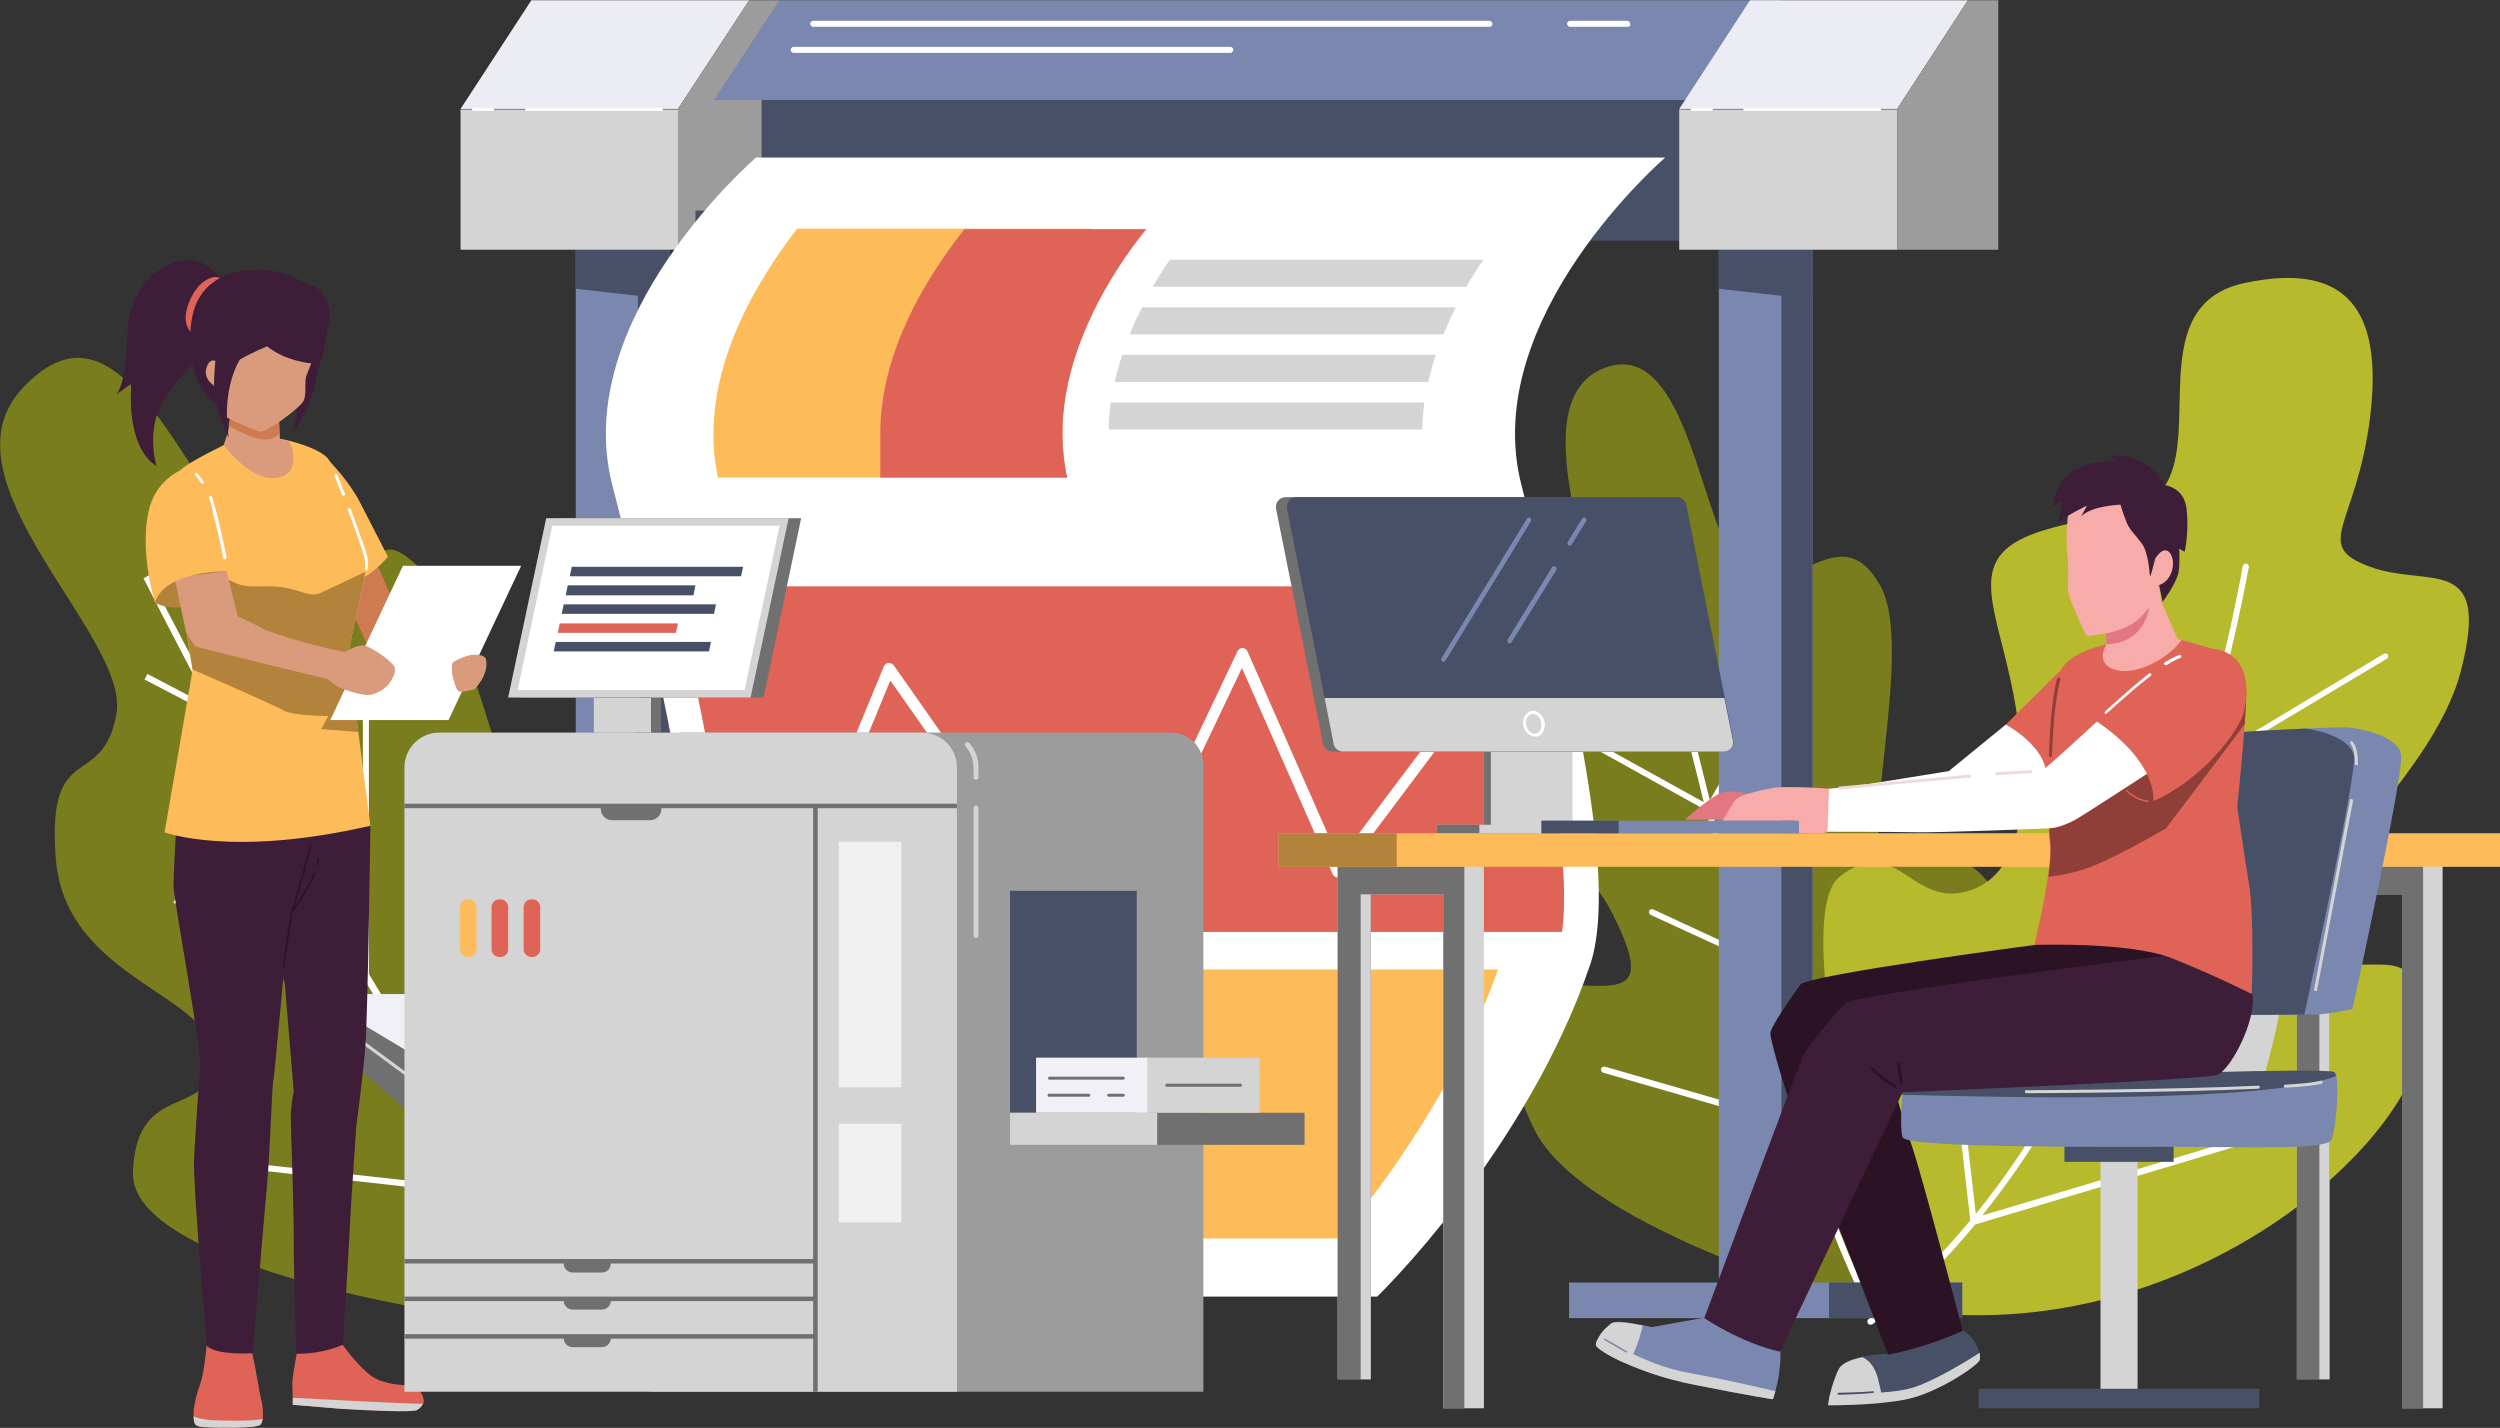 <svg xmlns="http://www.w3.org/2000/svg" xmlns:xlink="http://www.w3.org/1999/xlink" x="0px" y="0px" viewBox="0 0 611.4 349.2" style="enable-background:new 0 0 611.4 349.2;" xml:space="preserve"><rect x="0" y="0" width="611.4" height="349.2" fill="#333333" stroke="none"/><style type="text/css">	.st0{fill:#7A7D1D;}	.st1{fill:#FFFFFF;}	.st2{fill:#B6BA2C;}	.st3{fill:#7A88B0;}	.st4{fill:#475066;}	.st5{fill:#D4D4D4;}	.st6{fill:#ECECF4;}	.st7{fill:#9C9C9C;}	.st8{fill:#FDBB59;}	.st9{fill:#DF6357;}	.st10{fill:#F2F0F7;}	.st11{fill:#707070;}	.st12{fill:#B3823B;}	.st13{fill:#2B1225;}	.st14{fill:#3D1D37;}	.st15{fill:#E1787F;}	.st16{fill:#8F3F38;}	.st17{fill:#F8ACA9;}	.st18{fill:#EDDADA;}	.st19{fill:#CE7B51;}	.st20{fill:#DA9B7C;}	.st21{fill:#F0F0F0;}</style><symbol id="Nuevo_s&#xED;mbolo" viewBox="-248.8 -181.6 499.2 285.1">	<g>		<g>			<path class="st0" d="M-156.8-159c0,0-65.9,9.5-65.4,28.4c0.5,18.9,16,10.4,16.1,23c0.2,12.6-29.6,15.5-31.5,39.7    c-1.9,24.2,9.3,13.4,12.1,28.9c2.8,15.5-36,46.5-18.8,65c17.3,18.5,28.7-8.2,47.9-38.4c0,0,2.8-12,13.5-5.7    c10.7,6.4,7.8,18.5,18.7,7.5c10.9-11,16.8-56,26.9-59.9c10-3.9,15.8,13.4,22.3-3.9C-108.7-91.6-96.2-161.3-156.8-159z"></path>			<path class="st1" d="M-146.6-134.7l6.3,41.4l-1.2,0.2l-6.1-40.2c-9.2,12.8-18.6,27.6-27.5,42.4v59h-1.2v-56.9    c-10.8,18.1-20.7,35.9-28.3,50l0,17.9l-1.2,0l0-15.6c-8,14.9-13,24.9-13.2,25.2l-1.1-0.6c0.2-0.3,5.3-10.6,13.4-25.7l-12.6,6.6    l-0.6-1.1l14.2-7.4c7.6-14.1,17.6-32.2,28.5-50.4l-36.4,14.4l-0.5-1.2l37.9-15c8.9-14.8,18.4-29.7,27.6-42.5l-54.5,6l-0.1-1.2    l55.6-6.2c7.6-10.5,15-19.6,21.8-26.1l0.9,0.9C-131.7-154.1-139-145.1-146.6-134.7z"></path>		</g>		<g>			<path class="st0" d="M124.7-157.7c0,0-57.2,15.3-67.2,35.9c-10,20.6-2.7,29.1,7.6,28.7c10.3-0.4,16-1.4,8,14.4    c-8,15.9-36.5,29-24.3,42.1s17.4,5.3,21.1,12.1c3.6,6.8-16.6,47.7,1.7,54.6S91-9.3,101.2-11.6c10.2-2.3,18,11.3,25.4-1.7    c7.4-13-5.8-56.2,2.4-56.2c8.3,0,12.7,6,20.5-4.8C157.4-85.1,142.7-149.1,124.7-157.7z"></path>			<path class="st1" d="M126.9-94.4c-0.3,0.2-0.7,0.1-0.9-0.2l-15.5-25.3c-3.3,10.2-6.6,21.2-9.6,32.3l12,19    c0.2,0.3,0.1,0.7-0.2,0.9c-0.3,0.2-0.7,0.1-0.9-0.2l-11.4-18c-2.6,9.5-5.1,19-7.4,28l15.7,27.2c0.2,0.3,0.1,0.7-0.2,0.8    c-0.3,0.2-0.7,0.1-0.8-0.2L92.6-56.2C85.1-26.5,79.9-2.4,79.8-1.9c-0.1,0.3-0.4,0.5-0.7,0.5c-0.3-0.1-0.5-0.4-0.5-0.7    c0.1-0.5,5.3-24.7,12.8-54.5L67-43.1c-0.3,0.2-0.7,0.1-0.8-0.2c-0.2-0.3-0.1-0.7,0.2-0.8l25.4-14.1c2.3-9,4.8-18.6,7.4-28.1    l-17.9,8.3c-0.3,0.1-0.7,0-0.8-0.3c-0.1-0.3,0-0.7,0.3-0.8l18.9-8.7c3.1-11.2,6.4-22.3,9.7-32.5l-37.7,10.9    c-0.3,0.1-0.7-0.1-0.8-0.4c-0.1-0.3,0.1-0.7,0.4-0.8l38.5-11.1c4.8-14.6,9.7-27.5,14.3-36.1c0.1-0.2,0.3-0.3,0.5-0.3    c0.1,0,0.2,0,0.3,0.1c0.3,0.2,0.4,0.5,0.3,0.8c-4.6,8.6-9.4,21.4-14.2,36l16.1,26.2C127.3-95,127.2-94.6,126.9-94.4z"></path>		</g>		<g>			<path class="st2" d="M128.5-157.4c0,0-21.1,77.2-10,85.9c11.1,8.7,14-5.3,24.6-3.1c10.5,2.2,13.9,14.9,10.8,35.6    c-3.1,20.7-11.9,31,4.5,36.4c16.4,5.4,18-2,25.1,9.2c7.1,11.1-4.1,36.4,16.1,40.5c20.2,4.2,27.5-5.4,24.8-27    c-2.7-21.6-11.7-25.4,0-29.7c11.7-4.3,24.2,2.9,18.2-20.6S205-74.8,213.2-85c8.2-10.2,21.8,5.1,21.8-17S185.8-168,128.5-157.4z"></path>			<path class="st1" d="M228-27.2c-0.2,0.3-0.6,0.4-0.9,0.2l-36.4-21.9c6.6,22.4,9.4,38.8,9.5,39.2c0.1,0.3-0.2,0.7-0.5,0.7    c-0.3,0.1-0.7-0.2-0.7-0.5c-0.1-0.4-2.8-16.7-9.4-39l-14.7,27.9c-0.2,0.3-0.5,0.4-0.8,0.3c-0.3-0.2-0.4-0.5-0.3-0.8l15.3-29    c-4.4-14.5-10.3-31.3-18.2-47.9L164-65c-0.1,0.3-0.4,0.6-0.7,0.5c-0.3-0.1-0.6-0.4-0.5-0.7l7.1-34.6c-6.7-13.8-14.7-27.3-24.2-39    l-5.1,44.5c0,0.3-0.4,0.6-0.7,0.5c-0.3,0-0.6-0.3-0.5-0.7l5.2-45.6c-6.1-7.4-12.9-14.1-20.3-19.7c-0.3-0.2-0.3-0.6-0.1-0.9    c0.1-0.2,0.3-0.2,0.5-0.2c0.1,0,0.3,0,0.4,0.1c7.5,5.6,14.3,12.4,20.5,19.9l51.8,15.5c0.3,0.1,0.5,0.4,0.4,0.8    c-0.1,0.3-0.4,0.5-0.8,0.4l-50-14.9c9.4,11.7,17.3,25.1,23.9,38.7l28.9,15.1c0.3,0.2,0.4,0.5,0.3,0.8c-0.2,0.3-0.5,0.4-0.8,0.3    l-27.4-14.3c7.9,16.7,13.9,33.6,18.3,48.1L227.7-28C228-27.9,228.1-27.5,228-27.2z"></path>		</g>	</g>	<g>		<g>			<g>				<g>					<rect x="-133.8" y="-152.6" class="st3" width="18.7" height="206.3"></rect>					<rect x="-121.4" y="-152.6" class="st4" width="6.2" height="206.3"></rect>					<polygon class="st4" points="-115.2,53.7 -115.2,43.8 -133.8,45.9 -133.8,53.7      "></polygon>				</g>				<g>					<rect x="-163.8" y="-159.6" class="st3" width="78.5" height="7.1"></rect>					<rect x="-111.8" y="-159.6" class="st4" width="26.6" height="7.1"></rect>				</g>			</g>			<g>				<rect x="-156.8" y="53.7" class="st5" width="43.5" height="28"></rect>				<polygon class="st6" points="-99.1,103.6 -113.4,81.8 -156.8,81.8 -142.6,103.6     "></polygon>				<path class="st1" d="M-150.4,81.4h-3.8c-0.2,0-0.3,0.1-0.3,0.3s0.1,0.3,0.3,0.3h3.8c0.2,0,0.3-0.1,0.3-0.3     S-150.2,81.4-150.4,81.4z"></path>				<path class="st1" d="M-116.7,81.4h-26.9c-0.2,0-0.3,0.1-0.3,0.3s0.1,0.3,0.3,0.3h26.9c0.2,0,0.3-0.1,0.3-0.3     S-116.6,81.4-116.7,81.4z"></path>				<polygon class="st7" points="-99.1,103.6 -93.1,103.6 -93.1,53.7 -113.4,53.7 -113.4,81.8     "></polygon>			</g>			<g>				<rect x="-109.9" y="55.5" class="st4" width="197.6" height="6"></rect>				<rect x="-96.7" y="58.5" class="st4" width="184.3" height="27.3"></rect>				<polygon class="st3" points="93.8,83.6 106.9,103.6 -93.1,103.6 -106.2,83.6     "></polygon>				<path class="st1" d="M48.6,98.2h-135c-0.3,0-0.6,0.3-0.6,0.6c0,0.3,0.3,0.6,0.6,0.6h135c0.3,0,0.6-0.3,0.6-0.6     C49.2,98.4,48.9,98.2,48.6,98.2z"></path>				<path class="st1" d="M-3.1,93h-87.2c-0.3,0-0.6,0.3-0.6,0.6c0,0.3,0.3,0.6,0.6,0.6h87.2c0.3,0,0.6-0.3,0.6-0.6     C-2.6,93.3-2.8,93-3.1,93z"></path>				<path class="st1" d="M76.2,98.2H64.7c-0.3,0-0.6,0.3-0.6,0.6c0,0.3,0.3,0.6,0.6,0.6h11.4c0.3,0,0.6-0.3,0.6-0.6     C76.8,98.4,76.5,98.2,76.2,98.2z"></path>			</g>			<g>				<g>					<rect x="94.4" y="-152.6" class="st3" width="18.7" height="206.3"></rect>					<rect x="106.9" y="-152.6" class="st4" width="6.2" height="206.3"></rect>					<polygon class="st4" points="113.1,53.7 113.1,43.8 94.4,45.9 94.4,53.7      "></polygon>				</g>				<g>					<rect x="64.5" y="-159.6" class="st3" width="78.5" height="7.1"></rect>					<rect x="116.4" y="-159.6" class="st4" width="26.6" height="7.1"></rect>				</g>			</g>			<g>				<rect x="86.5" y="53.7" class="st5" width="43.5" height="28"></rect>				<polygon class="st6" points="144.2,103.6 130,81.8 86.5,81.8 100.7,103.6     "></polygon>				<path class="st1" d="M92.9,81.4h-3.8c-0.2,0-0.3,0.1-0.3,0.3s0.1,0.3,0.3,0.3h3.8c0.2,0,0.3-0.1,0.3-0.3S93.1,81.4,92.9,81.4z"></path>				<path class="st1" d="M126.6,81.4H99.6c-0.2,0-0.3,0.1-0.3,0.3s0.1,0.3,0.3,0.3h26.9c0.2,0,0.3-0.1,0.3-0.3     S126.7,81.4,126.6,81.4z"></path>				<polygon class="st7" points="144.2,103.6 150.2,103.6 150.2,53.7 130,53.7 130,81.8     "></polygon>			</g>		</g>		<g>			<path class="st1" d="M26.2-155.3c0,0,29.7,28.7,42.5,66.2c6.1,17.9-5.1,62.5-13.7,95.8c-8.6,33.3,28.7,65.4,28.7,65.4H-97.8    c0,0-37.3-32.1-28.7-65.4c8.6-33.3,19.8-78,13.7-95.8c-12.8-37.5-42.5-66.2-42.5-66.2H26.2z"></path>			<g>				<g>					<path class="st8" d="M-30.7,40.8c-4.7-9.8-7.5-21.1-5-32.6h-69.7c-4.1,19,6.4,37.5,15.8,49.7h58.9V40.8z"></path>					<path class="st9" d="M-30.7,40.8c-4.7-9.8-7.5-21.1-5-32.6H-73v9.4c0.2,15.6,8.8,30.1,16.8,40.2h36.3      C-23.7,53.1-27.6,47.3-30.7,40.8z"></path>				</g>				<path class="st5" d="M-26.2,27.3h62.6c0.4,1.8,0.9,3.6,1.5,5.4h-62.6C-25.3,30.9-25.8,29.1-26.2,27.3z M-27.4,17.8h62.6     c0,1.8,0.2,3.6,0.4,5.4H-27C-27.2,21.4-27.4,19.6-27.4,17.8z M-15.2,51.7c-1.2-1.7-2.3-3.5-3.4-5.4h62.6     c1.1,1.9,2.2,3.7,3.4,5.4H-15.2z M-23.2,36.8h62.6c0.8,1.8,1.6,3.7,2.5,5.4h-62.6C-21.7,40.4-22.5,38.6-23.2,36.8z"></path>				<g>					<path class="st9" d="M-104.6-82.5H63.1c2.1,15.1-4.1,44.4-10.1,69h-167.4C-107.7-41.2-102.9-66.1-104.6-82.5z"></path>					<path class="st1" d="M18.3-71.6c0,0-0.1,0-0.1,0c-0.4,0-0.8,0.3-0.9,0.7L-0.8-29.8l-15.9-33.4c-0.1-0.3-0.4-0.5-0.7-0.6      c-0.3-0.1-0.7,0-0.9,0.2l-18.5,13.1l-9.3-14.6c-0.2-0.3-0.6-0.5-0.9-0.5c-0.4,0-0.7,0.2-1,0.5l-23,32.8l-14.8-35.9      c-0.2-0.6-0.9-0.9-1.5-0.6c-0.6,0.2-0.9,0.9-0.6,1.5l15.6,37.8c0.2,0.4,0.5,0.7,0.9,0.7c0.4,0,0.8-0.1,1.1-0.5l23.3-33.2      l9,14.2c0.2,0.3,0.4,0.4,0.7,0.5c0.3,0.1,0.6,0,0.9-0.2l18.3-13l16.4,34.5c0.2,0.4,0.6,0.7,1,0.7c0.4,0,0.8-0.3,1-0.7      l18.3-41.6l22.9,30.5c0.4,0.5,1.1,0.6,1.6,0.2c0.5-0.4,0.6-1.1,0.2-1.6L19.2-71.1C19-71.4,18.7-71.6,18.3-71.6z"></path>				</g>				<path class="st8" d="M18.6-143.7c9.7,11.6,23.7,31,31.7,53.7h-72.8c-8-22.7-22-42.1-31.7-53.7H18.6z"></path>			</g>		</g>	</g>	<g>		<polygon class="st10" points="-186.5,-94.9 -163.5,-94.9 -162.8,-109.1   "></polygon>		<polygon class="st11" points="-186.5,-101.6 -186.5,-94.9 -162.8,-109.1 -164.6,-120.7   "></polygon>		<polygon class="st5" points="-186.5,-97.4 -163.6,-114.3 -163.5,-113.6 -186.5,-96.6   "></polygon>	</g>	<g>		<g>			<g>				<rect x="47.5" y="-62.8" class="st5" width="17.7" height="19.1"></rect>				<rect x="47.5" y="-62.8" class="st11" width="1.4" height="19.1"></rect>			</g>			<g>				<path class="st11" d="M95-44.2l-9.4,47c-0.2,0.9-1,1.5-1.9,1.5H7.9C6.7,4.3,5.8,3.2,6,2l9.4-47c0.2-0.9,1-1.5,1.9-1.5h75.9     C94.4-46.5,95.3-45.4,95-44.2z"></path>				<path class="st4" d="M95.4-46.5H19.4c-0.9,0-1.7,0.6-1.9,1.5l-1.8,9.2L8.2,2C8,3.2,8.9,4.3,10.1,4.3H86c0.9,0,1.7-0.6,1.9-1.5     l7.7-38.6l1.7-8.4C97.5-45.4,96.6-46.5,95.4-46.5z"></path>				<path class="st5" d="M95.4-46.5H19.4c-0.9,0-1.7,0.6-1.9,1.5l-1.8,9.2h79.8l1.7-8.4C97.5-45.4,96.6-46.5,95.4-46.5z"></path>				<path class="st3" d="M39.4-28.6c-0.1,0-0.2,0-0.2,0.1c-0.2,0.1-0.3,0.4-0.2,0.6L56.1,0c0.1,0.2,0.4,0.3,0.6,0.2     C57,0,57-0.3,56.9-0.5L39.8-28.4C39.7-28.5,39.5-28.6,39.4-28.6z"></path>				<path class="st3" d="M64.6-5.4c-0.1,0-0.2,0-0.2,0.1c-0.2,0.1-0.3,0.4-0.2,0.6L67.1,0c0.1,0.2,0.4,0.3,0.6,0.2     C68,0,68.1-0.3,67.9-0.5L65-5.2C64.9-5.3,64.8-5.4,64.6-5.4z"></path>				<path class="st3" d="M52.6-24.9c-0.1,0-0.2,0-0.2,0.1c-0.2,0.1-0.3,0.4-0.2,0.6l8.9,14.5c0.1,0.2,0.4,0.3,0.6,0.2     C62-9.7,62.1-10,62-10.2L53-24.7C52.9-24.9,52.8-24.9,52.6-24.9z"></path>				<path class="st1" d="M57.7-43.5c-1,0-2,0.9-2.3,2.1c-0.1,0.7-0.1,1.3,0.2,1.9c0.3,0.6,0.8,1,1.3,1.1c1.2,0.3,2.3-0.7,2.7-2.1     l0,0c0.3-1.4-0.4-2.8-1.5-3C57.9-43.5,57.8-43.5,57.7-43.5z M57.3-39c-0.1,0-0.2,0-0.3,0c-0.4-0.1-0.7-0.4-0.9-0.8     c-0.2-0.4-0.3-1-0.1-1.5c0.2-1.1,1.1-1.8,1.9-1.6c0.8,0.2,1.3,1.2,1,2.3C58.8-39.6,58-39,57.3-39z"></path>			</g>			<g>				<rect x="38.1" y="-62.8" class="st5" width="35" height="1.7"></rect>				<rect x="38.1" y="-62.8" class="st11" width="8.5" height="1.7"></rect>			</g>		</g>	</g>	<g>		<g>			<polygon class="st5" points="47.5,-66.1 47.5,-177.6 39.4,-177.6 39.4,-75 24.9,-75 24.9,-171.8 18.3,-171.8 18.3,-66.1    "></polygon>			<polygon class="st11" points="43.6,-66.1 43.6,-177.6 39.4,-177.6 39.4,-75 24.9,-75 24.9,-171.8 18.3,-171.8 18.3,-66.1    "></polygon>			<rect x="22.9" y="-171.8" class="st5" width="2" height="96.8"></rect>		</g>		<g>			<polygon class="st5" points="238.9,-66.1 238.9,-177.6 230.8,-177.6 230.8,-75 216.3,-75 216.3,-171.8 209.8,-171.8 209.8,-66.1        "></polygon>			<polygon class="st11" points="235,-66.1 235,-177.6 230.8,-177.6 230.8,-75 216.3,-75 216.3,-171.8 209.8,-171.8 209.8,-66.1        "></polygon>			<rect x="214.3" y="-171.8" class="st5" width="2" height="96.8"></rect>		</g>		<g>			<rect x="6.5" y="-69.5" class="st8" width="243.9" height="6.7"></rect>			<g>				<g>					<rect x="6.5" y="-69.5" class="st12" width="23.6" height="6.7"></rect>				</g>			</g>		</g>	</g>	<g>		<g>			<path class="st4" d="M146.5-167.9c-0.1-1-8.3-6.6-14.6-7.9c-6.4-1.3-15.7-1.2-15.7-1.2s0.1,0.5,0.2,1.4c0.1,0.3,0.1,0.6,0.2,0.9    c0.4,1.6,1,3.6,1.8,5.1c0.7,1.2,2.7,1.9,4.7,2.3c2.5,0.5,5.1,0.6,5.1,0.6l7.8,3.7l7.1,1.1c2.1-1.5,3-3.3,3.3-4.6    C146.5-167.2,146.6-167.6,146.5-167.9z"></path>			<path class="st5" d="M127-175.8l-10.6,0.1c0.1,0.3,0.1,0.6,0.2,0.9c0.4,1.6,1,3.6,1.8,5.1c0.7,1.2,2.7,1.9,4.7,2.3    c1-0.5,2.3-1.5,3-4C127.2-175.7,127-175.8,127-175.8z"></path>			<path class="st13" d="M157.4-85.1c0,0-45.3-6-46.7-7.9c-1.4-1.9-5.8-8.2-6-9.6c-0.2-1.4,4.3-16.5,7.9-24.7    c3.6-8.2,15.6-39.6,15.6-39.6s7.7,1.4,14.9,4.8c0,0-8.2,31.2-10.1,36.7c-1.9,5.5-4.1,13.7-4.1,13.7s49.1,2.9,52.3,7    c3.1,4.1,9.3,11.3,6.7,15.8c-2.6,4.6-19.7,8.6-19.7,8.6L157.4-85.1z"></path>			<path class="st5" d="M146.5-167.9c-0.1-1-8.3-6.6-14.6-7.9c-6.4-1.3-15.7-1.2-15.7-1.2s0.1,1,0.5,2.3c3.1,0,11.7-0.1,16,1.1    c4.4,1.2,11.5,5.6,13.8,7.1C146.5-167.2,146.6-167.6,146.5-167.9z"></path>			<path class="st4" d="M118.3-174.9c-0.1,0-0.2,0.1-0.2,0.2c0,0.1,0.1,0.2,0.2,0.2c0,0,5,0.1,6.9,0.3c0.1,0,0.2-0.1,0.2-0.1    c0-0.1-0.1-0.2-0.1-0.2C123.3-174.8,118.3-174.9,118.3-174.9C118.3-174.9,118.3-174.9,118.3-174.9z"></path>		</g>		<g>			<path class="st5" d="M203.3-111.2c0.2,0.8,3,10.7,3.2,14.1c0.2,3.4-7.4,2.6-7.4,2.6l-6.6-17.3L203.3-111.2z"></path>			<g>				<path class="st3" d="M185.1-99.2c0,0,25.6,0.3,27.6,0.2c2.1-0.2,8.2,1.1,8.2,1.1s10.4,47.3,9.7,50.8c-0.6,3.5-7.2,5.1-10.4,5.4     c-3.2,0.3-30-1.3-31.8-1.6C186.7-43.6,185.1-99.2,185.1-99.2z"></path>				<path class="st4" d="M211.3-99c1.9,8.8,10.5,48.4,9.9,51.6c-0.6,3.3-6,5-9.6,5.5c-9.1-0.4-21.9-1.2-23.1-1.4     c-1.8-0.3-3.4-55.9-3.4-55.9S205.5-99,211.3-99z"></path>				<path class="st5" d="M213.8-94.3l-0.6,0.1c0,0,5.3,28,7.2,38c0,0.2,0.2,0.3,0.4,0.2c0.2,0,0.3-0.2,0.2-0.4     C219.1-66.3,213.8-94.3,213.8-94.3z"></path>				<path class="st5" d="M221.7-49.2c-0.2,0-0.3,0.1-0.3,0.3c0,1.9-0.4,3.4-0.9,4c-0.1,0.1-0.1,0.3,0,0.4c0.1,0.1,0.3,0.1,0.4,0     c0.7-0.7,1.1-2.3,1.1-4.4C222.1-49.1,221.9-49.2,221.7-49.2C221.8-49.2,221.7-49.2,221.7-49.2z"></path>			</g>			<g>				<rect x="170.6" y="-174.4" class="st5" width="7.4" height="51.7"></rect>				<rect x="163.4" y="-128.4" class="st4" width="21.8" height="5.6"></rect>				<rect x="146.3" y="-177.6" class="st4" width="56" height="3.9"></rect>			</g>			<g>				<path class="st3" d="M131.1-114.6c0,0-0.7-6.7,0-8.9c0.7-2.2,41.5-1.9,54.7-1.9c13.2,0,30-0.7,30.9,1.4c1,2.2,1.7,12.5,0.7,13.4     c-1,1-48.7-0.7-54.4-1C157.2-111.7,132.5-110.3,131.1-114.6z"></path>				<path class="st4" d="M217.6-111.3c-0.1,0.4-0.2,0.7-0.3,0.8c-1,1-48.7-0.7-54.4-1c-5.8-0.2-30.4,1.2-31.9-3.1c0,0,0-0.2,0-0.4     C151.6-115.6,203.5-116.7,217.6-111.3z"></path>				<path class="st5" d="M155.8-114.7c-0.2,0-0.3,0.1-0.3,0.3c0,0.2,0.1,0.3,0.3,0.3c0.3,0,28.9,0.1,46.3,0.9c0.2,0,0.3-0.1,0.3-0.3     c0-0.2-0.1-0.3-0.3-0.3C184.8-114.6,156.1-114.7,155.8-114.7L155.8-114.7z"></path>				<path class="st5" d="M207.5-113.6c-0.2,0-0.3,0.1-0.3,0.3c0,0.2,0.1,0.3,0.3,0.3c3.6,0.2,6,0.5,7.1,0.8c0.2,0,0.3-0.1,0.4-0.2     c0-0.2-0.1-0.3-0.2-0.4C213.6-113.1,211.2-113.4,207.5-113.6C207.5-113.6,207.5-113.6,207.5-113.6z"></path>			</g>		</g>		<g>			<path class="st3" d="M105.7-174.2c-0.3-1-0.5-1.6-0.5-1.6s-4.2,0.6-15.7,2.9c-5.7,1.1-10.5,2.8-13.9,4.4    c-3.4,1.5-5.4,2.9-5.6,3.4c-0.2,0.4,0.2,1.2,0.7,2c0.6,1,1.6,1.9,2.4,2.5c1,0.6,4.1,0,6.1-0.4c1-0.2,1.8-0.4,1.8-0.4l10.6,1.9    l6.8-0.7c0,0,7.9-1.6,8.3-6C106.8-169.2,106.2-172.4,105.7-174.2z"></path>			<path class="st5" d="M79.2-161.1c-0.4-1.7-1.3-5.2-2.7-6.9c-0.2-0.3-0.5-0.4-1-0.5c-3.4,1.5-5.4,2.9-5.6,3.4    c-0.2,0.4,0.2,1.2,0.7,2c0.6,1,1.6,1.9,2.4,2.5C74-160.1,77.2-160.7,79.2-161.1z"></path>			<path class="st14" d="M183.8-87.2c0,0-62.3-7.7-64.2-9.6c-1.9-1.9-7.4-8.4-8.4-10.5c-1-2.2-19.7-52.3-19.7-52.3s7.4-5,15.1-6.7    l24.5,51.8c0,0,57,2.3,62.6,3.4c2.6,0.5,8.2,11,7.2,16.3C199.5-87.5,188.3-85.6,183.8-87.2z"></path>			<path class="st13" d="M129.6-113.6c0,0-0.1,0-0.1,0c-2.6,1.3-4.6,3.5-4.7,3.6c-0.1,0.1-0.1,0.3,0,0.4c0.1,0.1,0.3,0.1,0.4,0    c0,0,2.1-2.2,4.5-3.4c0.2-0.1,0.2-0.3,0.1-0.4C129.8-113.5,129.7-113.6,129.6-113.6z"></path>			<path class="st13" d="M130.9-112.8c-0.1,0-0.3,0.1-0.3,0.2c-0.3,1.3-0.6,3.6-0.6,3.7c0,0.2,0.1,0.3,0.3,0.3    c0.2,0,0.3-0.1,0.3-0.3c0,0,0.3-2.4,0.6-3.6C131.2-112.6,131.1-112.8,130.9-112.8C130.9-112.8,130.9-112.8,130.9-112.8z"></path>			<path class="st5" d="M105.7-174.2c-0.3-1-0.5-1.6-0.5-1.6s-4.2,0.6-15.7,2.9c-11.5,2.3-19.2,6.8-19.5,7.8c-0.2,0.4,0.2,1.2,0.7,2    c3.3-2.1,10.6-6.3,18.1-7.5C95.9-171.9,102.4-173.4,105.7-174.2z"></path>			<path class="st3" d="M76-166.5C76-166.5,76-166.4,76-166.5c-1.4,0.7-4.4,2.5-4.4,2.5c-0.1,0-0.1,0.1-0.1,0.2    c0,0.1,0.1,0.1,0.2,0.1c0,0,3-1.7,4.3-2.5c0.1,0,0.1-0.1,0.1-0.2C76.1-166.4,76.1-166.5,76-166.5z"></path>		</g>		<g>			<path class="st1" d="M151.7-41.1l-11.4-9.3l-24.9-4c0,0,40.3-0.2,41.6,0.6c1.3,0.8,5.9,3.4,5.9,3.4l-3.1,7.8L151.7-41.1z"></path>			<path class="st9" d="M162.7-30.2l-11-10.9c0,0,7.1-3.8,8-9.1c1-5.3,5.3,11.1,5.3,11.1L162.7-30.2z"></path>			<path class="st15" d="M101.2-55.2c0,0-4.2,1.3-6.5,0.4c-2.3-1-7.1-5.3-7.1-5.3h11.9L101.2-55.2z"></path>		</g>		<g>			<path class="st9" d="M171.8-25.1c0,0-7-1.3-9.1-5.1c-2.2-3.8-2.9-29.7-2.2-34.5c0.7-4.8-3.1-20.4-3.1-20.4s18.7,0.7,27.3-2.6    c8.6-3.4,16.1-7.2,16.1-7.2s0.5,15.3-0.5,21.6c-1,6.2-2.4,15.8-2.4,15.8s2.2,20.9,1.7,23.5c-0.5,2.6-7.2,8.2-7.2,8.2L186-24    L171.8-25.1z"></path>			<path class="st16" d="M160.6-47.6C160.6-47.6,160.6-47.6,160.6-47.6c-0.2,0-0.3,0.1-0.3,0.3c0.4,11.7,1.6,15.3,1.7,15.4    c0.1,0.2,0.2,0.2,0.4,0.2c0.2-0.1,0.2-0.2,0.2-0.4c0,0-1.3-3.7-1.7-15.2C160.9-47.5,160.8-47.6,160.6-47.6z"></path>			<path class="st16" d="M199.7-34.7l-3.5-2.2l-14.3-5.6l-21.5-10c-0.1-5.5-0.1-10.4,0.2-12.2c0.2-1.5,0-4-0.4-6.8    c2.5,0.3,5.6,0.9,8.5,2c5.9,2.3,15,7.7,15,7.7L199.4-41C199.6-38.3,199.7-36,199.7-34.7z"></path>			<path class="st17" d="M173.7-30.2c4.2-1.2,10.8,2.6,13.1,6L186-24l-14.2-1.1C171.8-25.1,169.2-29,173.7-30.2z"></path>		</g>		<g>			<path class="st17" d="M186-24c-7.8-4.2-14.1-3.5-14.1-3.5l-0.1,2.4l-0.2,3.3l1,4.2l0.7,2.9l8.3,4.2l1.2-6.2L186-24z"></path>			<path class="st15" d="M171.8-25.1l-0.2,3.3l1,4.2l7.9,3.4C180.6-14.1,181.7-24.6,171.8-25.1z"></path>			<path class="st17" d="M164.3,3c0,0-0.7-6.6-0.4-9.3c0.4-2.8,0.2-6.4,0.2-7.9c0-1.6,3.7-9.2,3.7-9.2s7.2,0.2,10.7,3.6    c3.5,3.4,3.7,6.7,3.7,6.7s1.2,8.6,0.5,11.3c-0.7,2.6-5.6,8.6-5.6,8.6l-8.3,1.6L164.3,3z"></path>			<path class="st14" d="M181.5-8c0,0-0.8-3.4-1-3.5c-0.1-0.1-0.2,4.7-1.7,6.6c-1.4,1.9-2.3,2.5-3,4.2c-0.7,1.7-1.2,3.5-1.2,3.5    s-5.9-0.2-7.9-2.4l1.2,2.2c0,0-4.8-2.2-5.8-3.7l1,4.8l-2-1.3c0,0,0.1,9.6,12.7,9l-1.3,1.2c0,0,7.3,0.8,10.9-5.9    c0,0,4-0.4,4.4-4.9c0.5-4.6-0.4-8.4-0.4-8.4L186.3-6c0,0,0.2-2.3-0.1-4.6c-0.4-2.3-3.2-6-3.2-6l-0.7,3.4L181.5-8z"></path>			<path class="st17" d="M181.5-8c0,0,1.7,2.9,3,1.1s0.4-6-2.8-6.5L181.5-8z"></path>		</g>		<g>			<path class="st16" d="M181.2-56.3c0,0-1.6-0.8-5,1.7c-3.5,2.5-6.2,14.1-6.2,14.1s5.4,0.2,7.9-2c2.5-2.3,4.4-5.5,4.9-7.4    C183.2-51.9,181.2-56.3,181.2-56.3z"></path>			<path class="st17" d="M116.4-53.9c0,0-2.9,0.2-3.5,0.2c-0.6,0.1-6.3,0.2-7.3,0c-1-0.2-7.1-1.2-8-2.6c-1-1.4-2.4-4-2.4-4h14.4    l0.4-2.4c0,0,4.5-0.4,6,0.1c1.5,0.4,2.4,5.5,2.4,5.5L116.4-53.9z"></path>			<path class="st1" d="M169.9-40.5c0,0-8.9-8.2-10.8-9.7c0,0-13.8-1.1-16.3-1.3c-2.5-0.2-26.4-2.4-26.4-2.4l-0.3-8.6    c0,0,13.1,0,17.6-0.1c4.5-0.1,25.3,0.7,26.9,0.8c1.7,0.1,3.6,1,4.8,1.6c1.2,0.6,14.7,9.4,14.7,9.4s-3.4,5.7-5.9,7.9    C171.7-40.7,169.9-40.5,169.9-40.5z"></path>			<path class="st18" d="M118.4-54.1l-0.1,0.6c0,0,20.7,1.9,26.2,2.4c0.2,0,0.3-0.1,0.3-0.3s-0.1-0.3-0.3-0.3    C139.1-52.1,118.4-54.1,118.4-54.1z"></path>			<path class="st18" d="M149.9-51.2c-0.2,0-0.3,0.1-0.3,0.3c0,0.2,0.1,0.3,0.3,0.3c3.5,0.2,6.8,0.4,6.8,0.4c0.2,0,0.3-0.1,0.3-0.3    c0-0.2-0.1-0.3-0.3-0.3C156.7-50.8,153.4-51,149.9-51.2C149.9-51.2,149.9-51.2,149.9-51.2z"></path>			<path class="st9" d="M169.9-40.5c0,0,14,15.2,22.5,14.6c8.5-0.6,7.8-9.3,6.7-13.1c-1.1-3.7-8.3-13.2-18-17.4    C181.2-56.3,182.2-48.9,169.9-40.5z"></path>			<path class="st1" d="M171.7-39c-0.1,0-0.2,0-0.2,0.1c-0.1,0.1-0.1,0.3,0,0.4c0,0,4.5,4.2,8.8,7.6c0.1,0.1,0.3,0.1,0.4-0.1    c0.1-0.1,0.1-0.3-0.1-0.4c-4.3-3.3-8.7-7.5-8.8-7.5C171.8-38.9,171.8-39,171.7-39z"></path>			<path class="st1" d="M183.6-29.2c-0.1,0-0.2,0.1-0.3,0.1c-0.1,0.1,0,0.3,0.1,0.4c1.1,0.7,2.1,1.2,2.9,1.5c0.2,0.1,0.3,0,0.4-0.2    c0.1-0.2,0-0.3-0.2-0.4c-0.8-0.3-1.7-0.8-2.8-1.5C183.7-29.2,183.7-29.2,183.6-29.2z"></path>			<path class="st9" d="M180.1-56.6C180.1-56.6,180.1-56.6,180.1-56.6c-2.6,0.4-4.3,2.1-4.4,2.2c-0.1,0.1-0.1,0.2,0,0.2    c0.1,0.1,0.2,0.1,0.2,0c0,0,1.8-1.8,4.2-2.1c0.1,0,0.1-0.1,0.1-0.2C180.2-56.5,180.2-56.6,180.1-56.6z"></path>		</g>	</g>	<g>		<rect x="59" y="-62.8" class="st3" width="51.4" height="2.5"></rect>		<rect x="59" y="-62.8" class="st4" width="15.4" height="2.5"></rect>	</g>	<g>		<g>			<polygon class="st19" points="-173.7,-8.5 -169.1,-19.2 -175.6,-24.8 -179.6,-16    "></polygon>			<path class="st8" d="M-183,11.5c0,0,4-4,6.2-8.4c2.3-4.4,5.5-10.7,5.5-10.7s-3.1-3.8-6.4-4.8c-3.2-1-6.5,14.7-6.5,14.7L-183,11.5    z"></path>		</g>		<g>			<g>				<path class="st9" d="M-164.3-176.7c-0.2-0.5-0.7-0.9-1.1-1.2c-0.6-0.6-10.4-0.1-15.3,0.2c-4.9,0.4-9.6,0.8-9.6,0.8s0,0.6,0,1.4     c0,0.9-0.1,2.1-0.1,2.8c0,1.3,0.9,6,0.9,6l3.4,2.8l5.8-1.1c0,0,3.8-5.3,6.6-6.7c2.9-1.4,6-1.2,7.1-1.4c1.1-0.2,2.2-1.4,2.4-2.6     C-164.1-176.1-164.1-176.5-164.3-176.7z"></path>				<path class="st14" d="M-174.8-61.4c0,0-0.5-37.6-1-43.9c-0.5-6.4-1.8-15.8-1.8-15.8s-1.1-15.8-1.3-20.3     c-0.2-4.5-1.4-23.5-1.4-23.5s-3.8-1.9-9.3-1.8c0,0-0.5,15.7-0.5,23c0,7.4-0.6,22.1-0.6,24.3c0,2.2,0.6,5.1,0.6,5.1l-1.8,21.6     c0,0-1.9,5.4-2.4,7.8c-0.5,2.4,3.5,24.6,3.5,24.6L-174.8-61.4z"></path>				<path class="st5" d="M-164.3-176.7c-0.2-0.5-0.7-0.9-1.1-1.2c-0.6-0.6-10.4-0.1-15.3,0.2c-4.9,0.4-9.6,0.8-9.6,0.8s0,0.6,0,1.4     C-184.6-175.8-170.1-176.6-164.3-176.7z"></path>			</g>			<g>				<path class="st9" d="M-196.3-179.7c-0.1-0.5-0.2-1-0.5-1.2c-0.8-0.8-10.6-0.6-11.8-0.4c-1.2,0.2-1.4,0.4-1.5,2.1c0,0,0,0,0,0.1     c-0.1,1.8,0.7,4.7,1.4,6.6c0.7,1.9,1.2,7.4,1.2,7.4s8.5,1.1,9.1-1.4c0.6-2.5,1.6-8.8,1.8-9.4     C-196.4-176.4-196.1-178.3-196.3-179.7z"></path>				<path class="st14" d="M-207.4-165.2c0,0-2.9,32.6-2.6,37.4c0.2,4.8,1,14.9,1.2,18.7c0.2,3.8-5.3,33.3-5.3,35.7     c0,2.4,0.5,11.3,0.5,11.3l28.3,1.7c0,0-4.8-18-5.5-19.9c-0.7-1.9-3.1-31.2-3.4-31.9c-0.2-0.7-0.7-15.1-1.2-20.4     c-0.5-5.3-2.9-34-2.9-34S-205.3-167.1-207.4-165.2z"></path>				<path class="st13" d="M-192.1-89.6C-192.1-89.6-192.1-89.6-192.1-89.6c-0.1,0-0.2,0.1-0.2,0.2l1.6,10.8     c1.3,3.6,3.8,13.2,3.8,13.3c0,0.1,0.1,0.1,0.2,0.1c0.1,0,0.1-0.1,0.1-0.2c0-0.1-2.5-9.8-3.8-13.3l-1.6-10.8     C-191.9-89.5-192-89.6-192.1-89.6z"></path>				<path class="st13" d="M-190.4-78.5C-190.4-78.5-190.5-78.5-190.4-78.5c-0.2,0.1-0.2,0.2-0.1,0.2c0,0,3.2,4.5,4.5,7.7     c0,0.1,0.1,0.1,0.2,0.1c0.1,0,0.1-0.1,0.1-0.2c-1.3-3.2-4.5-7.7-4.5-7.8C-190.3-78.5-190.4-78.5-190.4-78.5z"></path>				<path class="st13" d="M-185.4-69.3C-185.4-69.3-185.4-69.3-185.4-69.3c-0.1,0-0.2,0.1-0.2,0.2l0.3,1.1c0,0.1,0.1,0.1,0.2,0.1     c0.1,0,0.1-0.1,0.1-0.2l-0.3-1.1C-185.2-69.3-185.3-69.3-185.4-69.3z"></path>				<path class="st5" d="M-196.3-179.7c-0.1-0.5-0.2-1-0.5-1.2c-0.8-0.8-10.6-0.6-11.8-0.4c-1.2,0.2-1.4,0.4-1.5,2.1     c0.6-0.3,1.9-0.7,4.3-0.8C-202.6-180.1-198.3-180.2-196.3-179.7z"></path>			</g>		</g>		<g>			<path class="st8" d="M-202.6,15.4c0,0-8.9-4.2-10.2-5.8c-1.3-1.6-0.4-24,2.5-39.8c0,0-5.4-31.5-5.6-32.4c0,0,13.4-5.1,41.1,1.3    c0,0-4.2,32.3-4.3,34.2c-0.2,1.9,3.7,15.7,3.5,18.4c-0.2,2.7-6.2,18.2-7.4,20.3c-1.1,2.1-7.2,4-10.7,4.5    C-197.2,16.5-202.6,15.4-202.6,15.4z"></path>			<path class="st12" d="M-177.2-42.6c-1,7.5-1.8,14.6-1.9,15.5c-0.1,1.6,2.6,11.9,3.3,16.5c-2.9-1.4-7.6-3.6-8.9-4.2    c-2.1-1-4.2,0.6-7.5,1.1c-3.4,0.5-6.1-0.2-8.5,0.5c-2.4,0.6-7.4,4.2-7.4,4.2l-3.6-11.7c0.4-3.2,0.9-6.4,1.4-9.4    c0,0,16.1-7,18.2-8.2c2.1-1.1,8.9-1.1,8.9-1.1l-1.4-2.6L-177.2-42.6z"></path>			<path class="st20" d="M-191.1,15.5c-0.9,0.2-1.8,0.4-2.6,0.5c-3.5,0.5-8.9-0.6-8.9-0.6s-0.6-0.3-1.5-0.7c1.3-1.7,5.6-6.7,9.9-6.6    C-189.5,8.2-189.5,12.8-191.1,15.5z"></path>			<path class="st1" d="M-180.2,4.6c-0.1,0-0.2,0.1-0.3,0.2c-0.9,2.2-1.4,3.7-1.5,3.7c-0.1,0.2,0,0.3,0.2,0.4c0.2,0.1,0.3,0,0.4-0.2    c0,0,0.6-1.5,1.5-3.7c0.1-0.2,0-0.3-0.2-0.4C-180.1,4.6-180.1,4.6-180.2,4.6z"></path>			<path class="st1" d="M-175.6-10.3C-175.7-10.3-175.7-10.3-175.6-10.3c-0.2,0-0.3,0.2-0.3,0.4c0.3,1.3-0.5,3.5-0.5,3.5    c-0.8,2.3-1.7,5.1-2.9,8.1c-0.1,0.2,0,0.3,0.2,0.4c0.2,0.1,0.3,0,0.4-0.2c1.1-3.1,2.1-5.8,2.9-8.1c0-0.1,0.8-2.4,0.5-3.8    C-175.4-10.2-175.5-10.3-175.6-10.3z"></path>		</g>		<g>			<polygon class="st1" points="-182.8,-40.2 -168.3,-9.4 -144.7,-9.4 -159.2,-40.2    "></polygon>			<path class="st20" d="M-154.1-34.1c0,0-2.4-0.6-3-0.4c-0.6,0.2-1.1,2.4-1.3,3.1c-0.2,0.7-0.2,2.3,0,2.6c0.2,0.4,2.6,1.4,3.6,1.6    c1,0.1,3,0.1,3.1-1C-151.5-29.1-151.5-31.5-154.1-34.1z"></path>			<path class="st12" d="M-217.8-16.8c0,0,4.3-2.4,9,0.4c4.6,2.6,5.7,4.1,5.2,5.9c-0.4,1.8-9.9,1.6-11.2,0.1    C-216.1-11.9-218.5-14.3-217.8-16.8z"></path>			<path class="st20" d="M-203.5-10.5l2.2-9c0,0,3.2-1.4,4.9-2.4c1.7-1,12.1-4,16.6-4.7c0,0,2.2,1.4,3.6,1.3    c1.4-0.1,5.8-3.2,6.2-4.3c0.5-1.1-0.7-2.8-1.1-3.4c-0.4-0.6-2.5-2.3-4.4-2.2c-1.9,0.1-5.2,1.3-6,1.8c-0.8,0.5-1.9,1.4-1.9,1.4    s-25.4,6.1-26.2,6.5c-0.7,0.4-2,2.9-2,2.9l-2.3,10.8L-203.5-10.5z"></path>			<path class="st8" d="M-212.8,9.6c0,0,3.1,1,5-2.6s3.6-11.5,4.3-17.5c0,0-12.2,0.2-14.3-6.2c0,0-3.1,9.7-1.3,18.1    C-217.8,7.6-212.8,9.6-212.8,9.6z"></path>			<path class="st1" d="M-208.3,7c-0.1,0-0.2,0.1-0.3,0.1c-0.7,1.1-1.2,1.6-1.2,1.6c-0.1,0.1-0.1,0.3,0,0.4c0.1,0.1,0.3,0.1,0.4,0    c0,0,0.6-0.6,1.3-1.7c0.1-0.1,0-0.3-0.1-0.4C-208.1,7-208.2,7-208.3,7z"></path>			<path class="st1" d="M-203.9-8.1c-0.1,0-0.3,0.1-0.3,0.3c-0.3,1.9-1.5,7.1-2.5,11c-0.1,0.3-0.2,0.6-0.3,0.9    c-0.1,0.2,0,0.3,0.2,0.4c0.2,0.1,0.3,0,0.4-0.2c0.1-0.3,0.2-0.6,0.3-0.9c1.1-3.9,2.2-9.1,2.6-11.1    C-203.6-7.9-203.7-8.1-203.9-8.1C-203.9-8.1-203.9-8.1-203.9-8.1z"></path>		</g>		<g>			<path class="st14" d="M-204.4,47.3c0,0-3.1,5.8-9.1,4c-6-1.7-9.4-7.7-9.7-13.1s-0.6-11.2-2.3-13.4l3,2.2c0,0-1.4-12.4,5-16.5    c0,0-2.2,7,1.3,12.9c3.5,6,7,7.7,8.6,10.6C-206,37.1-202.6,44.3-204.4,47.3z"></path>			<path class="st20" d="M-192.8,14.4c0,0-3.1-0.8-5.5-1c-2.5-0.2-5.8,1.3-5.8,1.3s0.6,1.7,0.8,2.4c0.1,0.3,0.2,0.9,0.3,1.4    c0.1,0.8,0.3,1.7,0.3,1.7l9.7-0.8l0.1-2.5L-192.8,14.4z"></path>			<path class="st19" d="M-193,16.9c-0.6-0.5-1.3-0.9-2-1c-2.2-0.5-6.1,1.5-8.1,2.6c0.1,0.8,0.3,1.7,0.3,1.7l9.7-0.8L-193,16.9z"></path>			<path class="st14" d="M-183.1,39.5c0,0-0.6-5.2-1.7-8.3c-1-3.1-0.9-4.2-1.4-5.9c-0.6-1.8-1.7-5.2-4-7.9c0,0,1.1,4.5,1,8.3    c-0.1,3.8,3.4,9.6,3.4,9.6L-183.1,39.5z"></path>			<path class="st20" d="M-206,26.7c0,0,0.6-4.5,1.4-5.6c0.7-1.1,6.5-3.3,7.7-3.7c1.2-0.4,8.2,4.8,8.8,6.2c0.6,1.4,0.1,3.7,0.5,4.9    c0.4,1.2,1.5,3,1.9,6.8c0.4,3.8-3,14-9.9,12.5c-6.9-1.5-8.6-2.2-9.7-7.2S-206,26.7-206,26.7z"></path>			<path class="st9" d="M-210.1,36.7c0,0-1.6,1-1.6,3.5c0.1,2.5,1.7,5.5,3.1,6.7c1.4,1.2,2.9,1.7,3.8,1.1c0.8-0.6,0.3-4.2,0.3-4.2    L-210.1,36.7z"></path>			<path class="st14" d="M-186.6,46.1c0,0-4.4,3.8-11.4,3.6c-7-0.2-11.2-3.8-12.3-9.1c-1.1-5.3-0.3-10.5,1.4-13.8    c1.7-3.3,4.5-4.6,4.5-4.6s-0.8,9,1.3,12.1c2.1,3,6.3,7.8,9,8.5C-191.4,43.6-186.6,46.1-186.6,46.1z"></path>			<path class="st20" d="M-204.4,30.5c0,0-1.9,2.3-2.9,0.2c-1-2.1,0.2-3.5,1.9-4.6L-204.4,30.5z"></path>			<path class="st14" d="M-203.1,16.2c0,0-3.2,5.8-2.9,11.7c0.3,5.9,0.8,10.8,4.2,14.7c3.4,3.9,4.6,4.1,6.7,4.4c2.1,0.3,4-0.6,4-0.6    s2.9,0.9,5,0c2.1-0.9,3.6-4.2,3.1-7c-0.5-2.7-2.2-6.9-3.6-8.4c0,0-5.1,0.4-8.8,3.4c0,0-2.4-0.9-5.4-2.6    C-200.9,31.8-204.6,26-203.1,16.2z"></path>		</g>	</g>	<g>		<g>			<path class="st7" d="M-8.5-174.3h-110.3v125.1c0,3.6,2.9,6.5,6.5,6.5H-15c3.6,0,6.5-2.9,6.5-6.5V-174.3z"></path>			<g>				<g>					<path class="st5" d="M-53.9-52.1c-0.3,0-0.5,0.2-0.5,0.5v1.9c0,1.6-0.6,3.1-1.6,4.3c-0.2,0.2-0.1,0.5,0.1,0.7      c0.2,0.2,0.5,0.1,0.7-0.1c1.2-1.4,1.8-3.1,1.8-4.9v-1.9C-53.4-51.9-53.6-52.1-53.9-52.1z"></path>				</g>				<g>					<path class="st5" d="M-53.9-83.7c-0.3,0-0.5,0.2-0.5,0.5v25.4c0,0.3,0.2,0.5,0.5,0.5c0.3,0,0.5-0.2,0.5-0.5v-25.4      C-53.4-83.5-53.6-83.7-53.9-83.7z"></path>				</g>			</g>			<rect x="-47.1" y="-118.6" class="st4" width="25.3" height="44.3"></rect>			<g>				<rect x="-47.1" y="-125" class="st5" width="29.4" height="6.4"></rect>				<rect x="-17.7" y="-125" class="st11" width="29.4" height="6.4"></rect>			</g>			<g>				<rect x="-41.9" y="-118.6" class="st10" width="22.4" height="11"></rect>				<rect x="-19.7" y="-118.6" class="st5" width="22.4" height="11"></rect>				<path class="st11" d="M-24.5-112h-14.7c-0.2,0-0.3,0.1-0.3,0.3c0,0.2,0.1,0.3,0.3,0.3h14.7c0.2,0,0.3-0.1,0.3-0.3     C-24.2-111.9-24.4-112-24.5-112z"></path>				<path class="st11" d="M-1.1-113.4h-14.7c-0.2,0-0.3,0.1-0.3,0.3c0,0.2,0.1,0.3,0.3,0.3h14.7c0.2,0,0.3-0.1,0.3-0.3     C-0.8-113.2-0.9-113.4-1.1-113.4z"></path>				<path class="st11" d="M-31.4-115.4h-7.9c-0.2,0-0.3,0.1-0.3,0.3c0,0.2,0.1,0.3,0.3,0.3h7.9c0.2,0,0.3-0.1,0.3-0.3     C-31-115.3-31.2-115.4-31.4-115.4z"></path>				<path class="st11" d="M-24.5-115.4h-2.9c-0.2,0-0.3,0.1-0.3,0.3c0,0.2,0.1,0.3,0.3,0.3h2.9c0.2,0,0.3-0.1,0.3-0.3     C-24.2-115.3-24.4-115.4-24.5-115.4z"></path>			</g>		</g>		<g>			<path class="st5" d="M-57.7-49.7v-124.6H-168v124.6c0,3.9,3.1,7,7,7h96.2C-60.8-42.7-57.7-45.8-57.7-49.7z"></path>			<g>				<rect x="-86.4" y="-174.3" class="st11" width="0.9" height="116.9"></rect>			</g>			<g>				<path class="st11" d="M-129.8-163.2h-3.2h-3.2v-0.4c0-1,0.8-1.8,1.8-1.8h1.3h3.2h1.3c1,0,1.8,0.8,1.8,1.8v0.4H-129.8z"></path>				<g>					<rect x="-168" y="-163.7" class="st11" width="82.1" height="0.9"></rect>				</g>			</g>			<g>				<path class="st11" d="M-129.8-155.7h-3.2h-3.2v-0.4c0-1,0.8-1.8,1.8-1.8h1.3h3.2h1.3c1,0,1.8,0.8,1.8,1.8v0.4H-129.8z"></path>				<g>					<rect x="-168" y="-156.2" class="st11" width="82.1" height="0.9"></rect>				</g>			</g>			<g>				<g>					<rect x="-168" y="-148.7" class="st11" width="82.1" height="0.9"></rect>				</g>				<path class="st11" d="M-129.8-148.3h-3.2h-3.2v-0.4c0-1,0.8-1.8,1.8-1.8h1.3h3.2h1.3c1,0,1.8,0.8,1.8,1.8v0.4H-129.8z"></path>			</g>			<g>				<g>					<rect x="-168" y="-57.8" class="st11" width="110.3" height="0.9"></rect>				</g>				<path class="st11" d="M-120.6-57.4h-4.1h-4.1v-0.5c0-1.3,1-2.3,2.3-2.3h1.7h4.1h1.7c1.3,0,2.3,1,2.3,2.3v0.5H-120.6z"></path>			</g>			<g>				<path class="st8" d="M-155.1-87.5h-0.3c-0.8,0-1.5,0.7-1.5,1.5v8.5c0,0.8,0.7,1.5,1.5,1.5h0.3c0.8,0,1.5-0.7,1.5-1.5V-86     C-153.6-86.8-154.3-87.5-155.1-87.5z"></path>				<path class="st9" d="M-148.8-87.5h-0.3c-0.8,0-1.5,0.7-1.5,1.5v8.5c0,0.8,0.7,1.5,1.5,1.5h0.3c0.8,0,1.5-0.7,1.5-1.5V-86     C-147.3-86.8-147.9-87.5-148.8-87.5z"></path>				<path class="st9" d="M-142.4-87.5h-0.3c-0.8,0-1.5,0.7-1.5,1.5v8.5c0,0.8,0.7,1.5,1.5,1.5h0.3c0.8,0,1.5-0.7,1.5-1.5V-86     C-140.9-86.8-141.6-87.5-142.4-87.5z"></path>			</g>			<g>				<rect x="-81.3" y="-113.5" class="st21" width="12.5" height="49"></rect>				<rect x="-81.3" y="-140.5" class="st21" width="12.5" height="19.7"></rect>			</g>		</g>		<g>			<rect x="-130.2" y="-42.7" class="st5" width="11.5" height="6.9"></rect>							<rect x="-118.7" y="-42.7" transform="matrix(-1 -1.224647e-16 1.224647e-16 -1 -235.471 -78.36)" class="st11" width="2" height="6.9"></rect>		</g>		<g>			<polygon class="st11" points="-88.8,0.1 -96.3,-35.7 -144.7,-35.7 -137.2,0.1    "></polygon>			<polygon class="st5" points="-91.3,0.1 -98.9,-35.7 -147.3,-35.7 -139.7,0.1    "></polygon>			<polygon class="st1" points="-145.4,-34.2 -138.5,-1.4 -93.1,-1.4 -100.1,-34.2    "></polygon>			<g>				<polygon class="st4" points="-100.4,-9.6 -100.8,-11.5 -135,-11.5 -134.6,-9.6     "></polygon>				<polygon class="st4" points="-109.9,-13.3 -110.3,-15.3 -135.8,-15.3 -135.4,-13.3     "></polygon>				<polygon class="st4" points="-105.8,-17.1 -106.2,-19 -136.6,-19 -136.2,-17.1     "></polygon>				<polygon class="st9" points="-113.4,-20.9 -113.8,-22.8 -137.4,-22.8 -137,-20.9     "></polygon>				<polygon class="st4" points="-106.8,-24.6 -107.2,-26.5 -138.2,-26.5 -137.8,-24.6     "></polygon>			</g>		</g>	</g></symbol><g id="BACKGROUND"></g><g id="OBJECTS">	<g>					<use xlink:href="#Nuevo_s&#xED;mbolo" width="499.2" height="285.1" id="XMLID_1_" x="-248.8" y="-181.6" transform="matrix(1.225 0 0 -1.225 304.712 126.85)" style="overflow:visible;"></use>	</g></g></svg>
